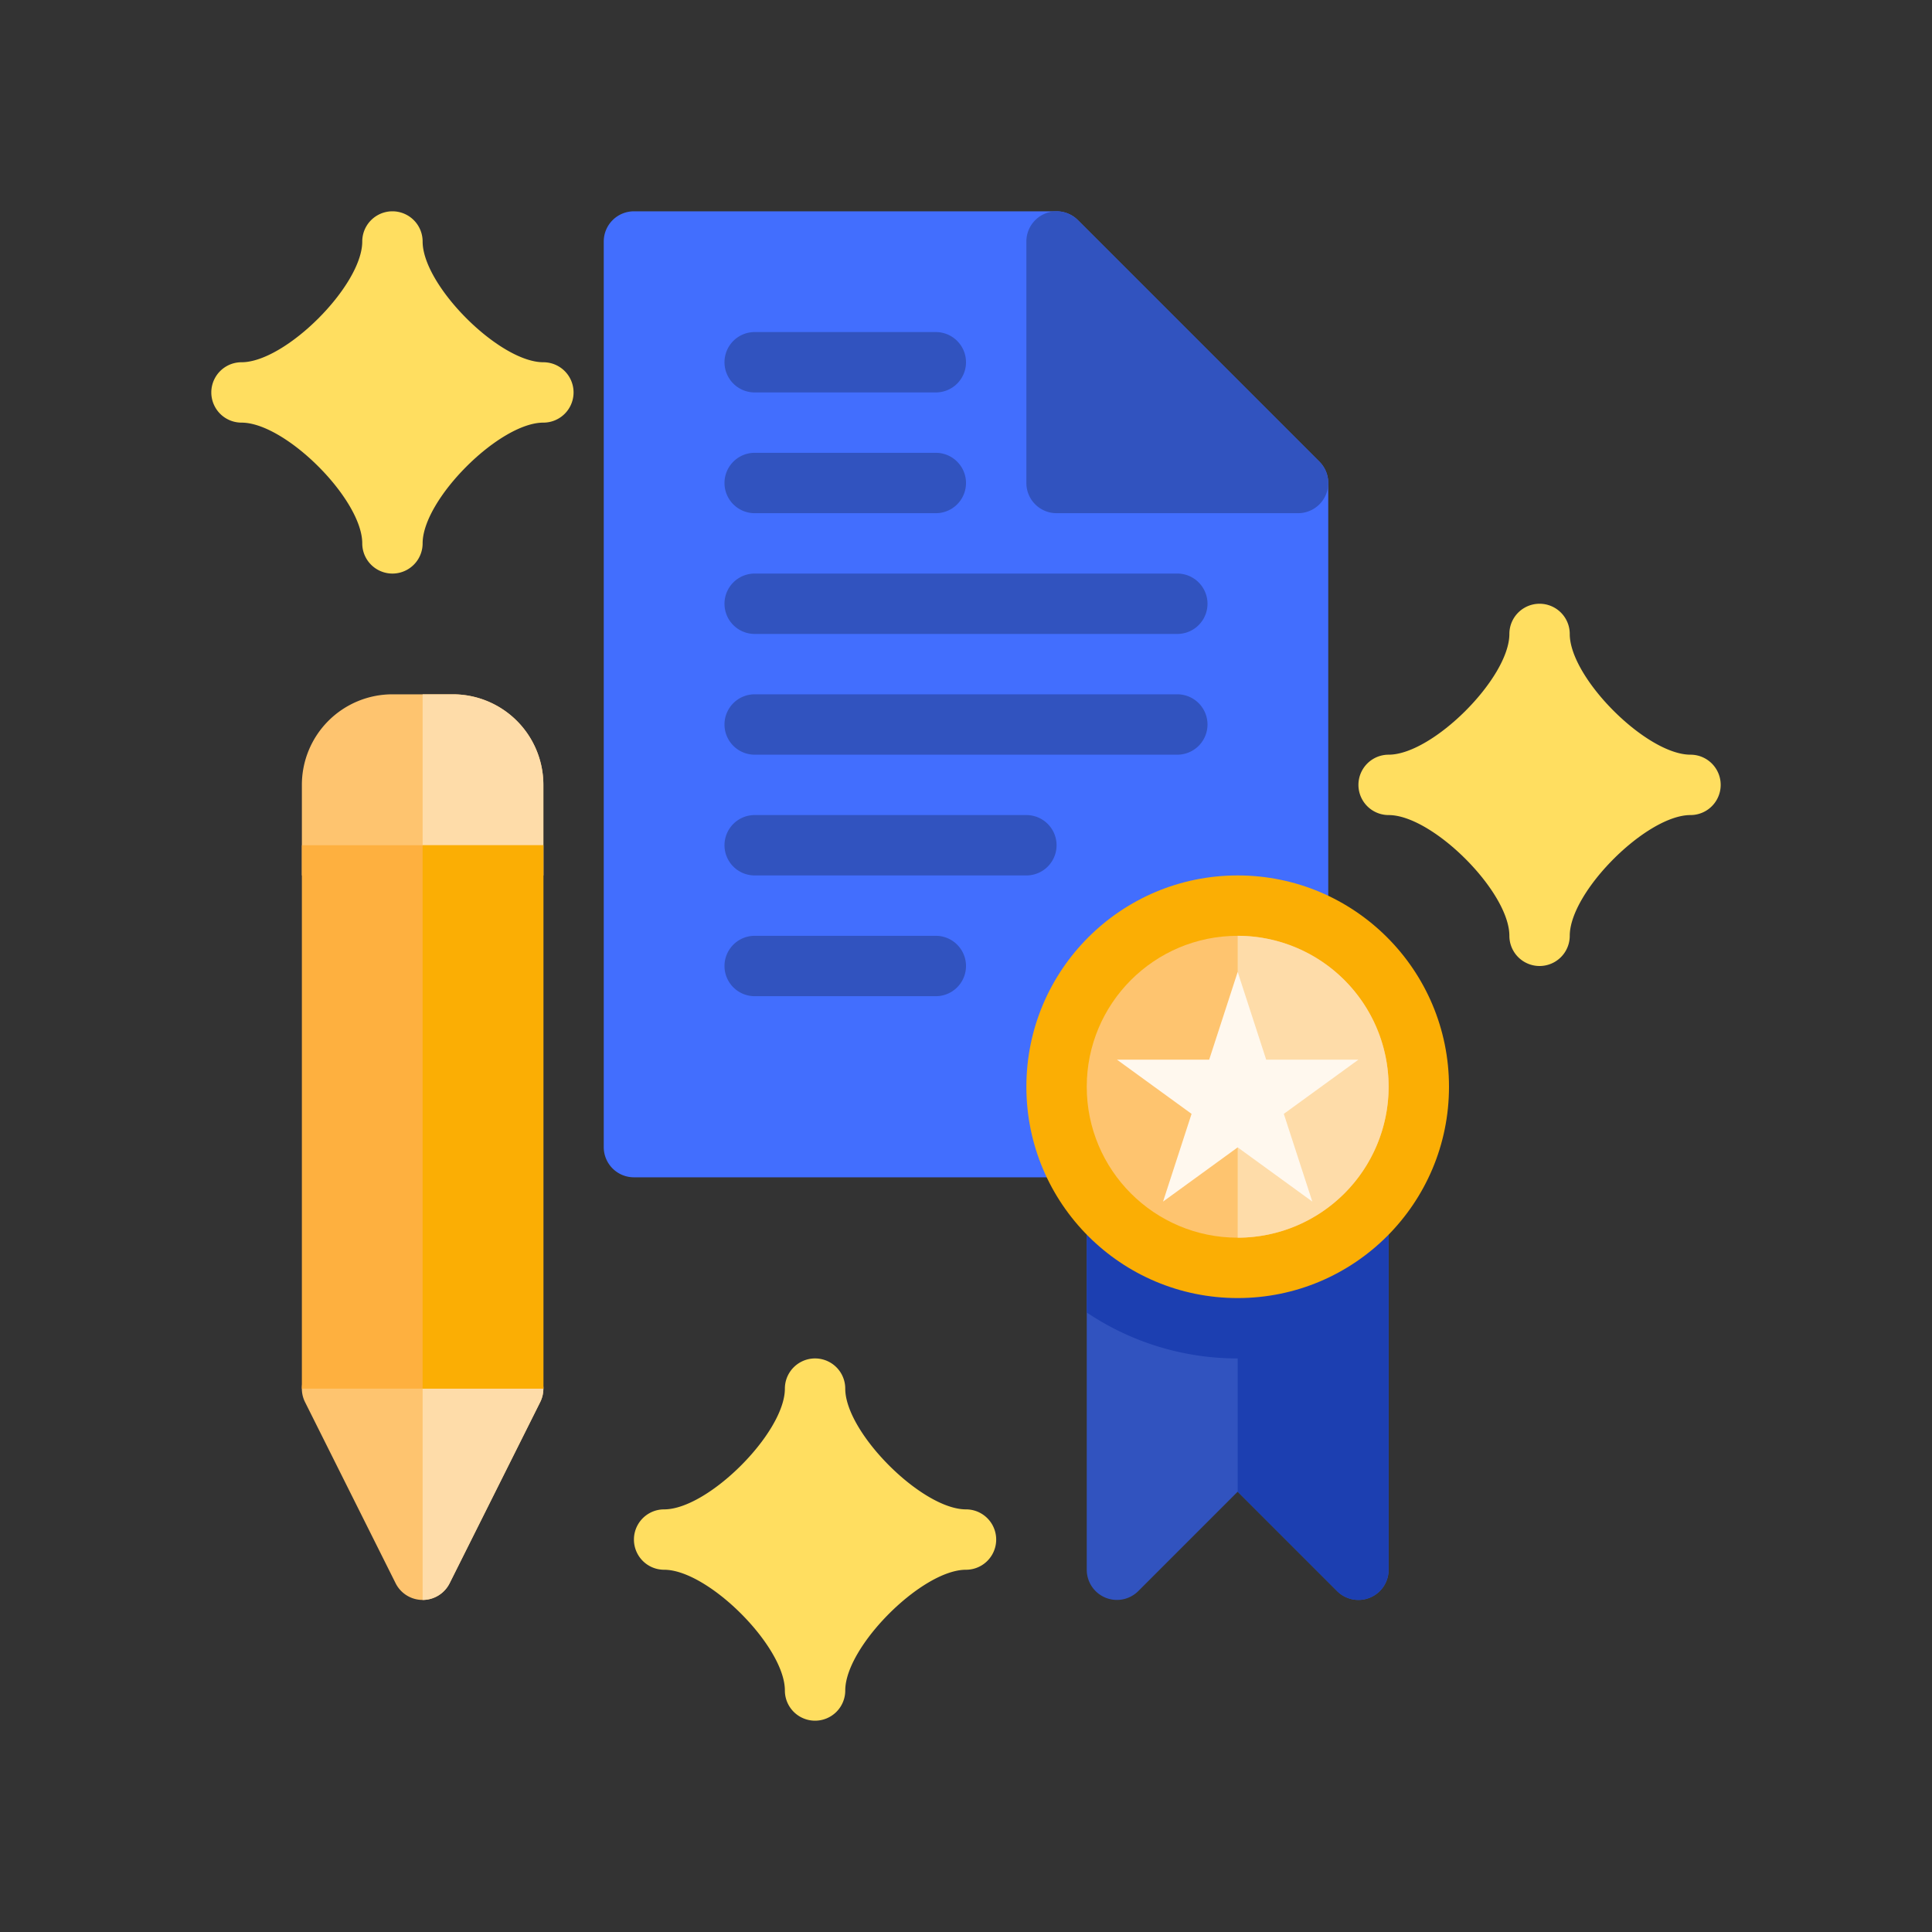 <svg xmlns="http://www.w3.org/2000/svg" viewBox="0 0 64 64"><rect x="0" y="0" width="64" height="64" fill="#333333" stroke="none"/><g data-name="10. Essay Award"><path fill="#426efe" d="M43.707,15.293l-8-8A1,1,0,0,0,35,7H21a1,1,0,0,0-1,1V38a1,1,0,0,0,1,1H43a1,1,0,0,0,1-1V16A1,1,0,0,0,43.707,15.293Z"/><path fill="#ffde60" d="M18 12c-1.458 0-4-2.542-4-4a1 1 0 0 0-2 0c0 1.458-2.542 4-4 4a1 1 0 0 0 0 2c1.458 0 4 2.542 4 4a1 1 0 0 0 2 0c0-1.458 2.542-4 4-4a1 1 0 0 0 0-2zM56 25c-1.458 0-4-2.542-4-4a1 1 0 0 0-2 0c0 1.458-2.542 4-4 4a1 1 0 0 0 0 2c1.458 0 4 2.542 4 4a1 1 0 0 0 2 0c0-1.458 2.542-4 4-4a1 1 0 0 0 0-2zM32 50c-1.458 0-4-2.542-4-4a1 1 0 0 0-2 0c0 1.458-2.542 4-4 4a1 1 0 0 0 0 2c1.458 0 4 2.542 4 4a1 1 0 0 0 2 0c0-1.458 2.542-4 4-4a1 1 0 0 0 0-2z"/><path fill="#3153bf" d="M34 29H25a1 1 0 0 1 0-2h9a1 1 0 0 1 0 2zM39 25H25a1 1 0 0 1 0-2H39a1 1 0 0 1 0 2zM39 21H25a1 1 0 0 1 0-2H39a1 1 0 0 1 0 2zM31 17H25a1 1 0 0 1 0-2h6a1 1 0 0 1 0 2zM31 13H25a1 1 0 0 1 0-2h6a1 1 0 0 1 0 2zM31 33H25a1 1 0 0 1 0-2h6a1 1 0 0 1 0 2zM45 37H37a1 1 0 0 0-1 1V52a1.0 1 0 0 0 1.707.707L41 49.414l3.293 3.293A1.0 1 0 0 0 46 52V38A1 1 0 0 0 45 37z"/><path fill="#1c3fb1" d="M45,37H37a1,1,0,0,0-1,1v5.478A8.946,8.946,0,0,0,41,45v4.414l3.293,3.293A1.0 1,0,0,0,46,52V38A1,1,0,0,0,45,37Z"/><circle cx="41" cy="36" r="7" fill="#fbae04"/><circle cx="41" cy="36" r="5" fill="#fec46f"/><path fill="#fedca9" d="M46,36a5.006,5.006,0,0,0-5-5V41A5.006,5.006,0,0,0,46,36Z"/><polygon fill="#fff8ee" points="41 32.196 41.944 35.102 45 35.102 42.528 36.898 43.472 39.804 41 38.008 38.528 39.804 39.472 36.898 37 35.102 40.056 35.102 41 32.196"/><path fill="#3153bf" d="M43.707,15.293l-8-8A1.0 1,0,0,0,34,8v8a1,1,0,0,0,1,1h8a1.0 1,0,0,0,.707-1.707Z"/><path fill="#fec46f" d="M17.851,45.474A1,1,0,0,0,17,45H11a1,1,0,0,0-.895,1.447l3,6a1,1,0,0,0,1.789,0l3-6A1.001,1.001,0,0,0,17.851,45.474Z"/><path fill="#fedca9" d="M17,45H14v8a1.0 1,0,0,0,.895-.553l3-6A1,1,0,0,0,17,45Z"/><path fill="#fec46f" d="M15,23H13a3,3,0,0,0-3,3v3h8V26A3,3,0,0,0,15,23Z"/><path fill="#fedca9" d="M15,23H14v6h4V26A3,3,0,0,0,15,23Z"/><rect width="8" height="18" x="10" y="28" fill="#feb03f"/><rect width="4" height="18" x="14" y="28" fill="#fbae04"/></g></svg>